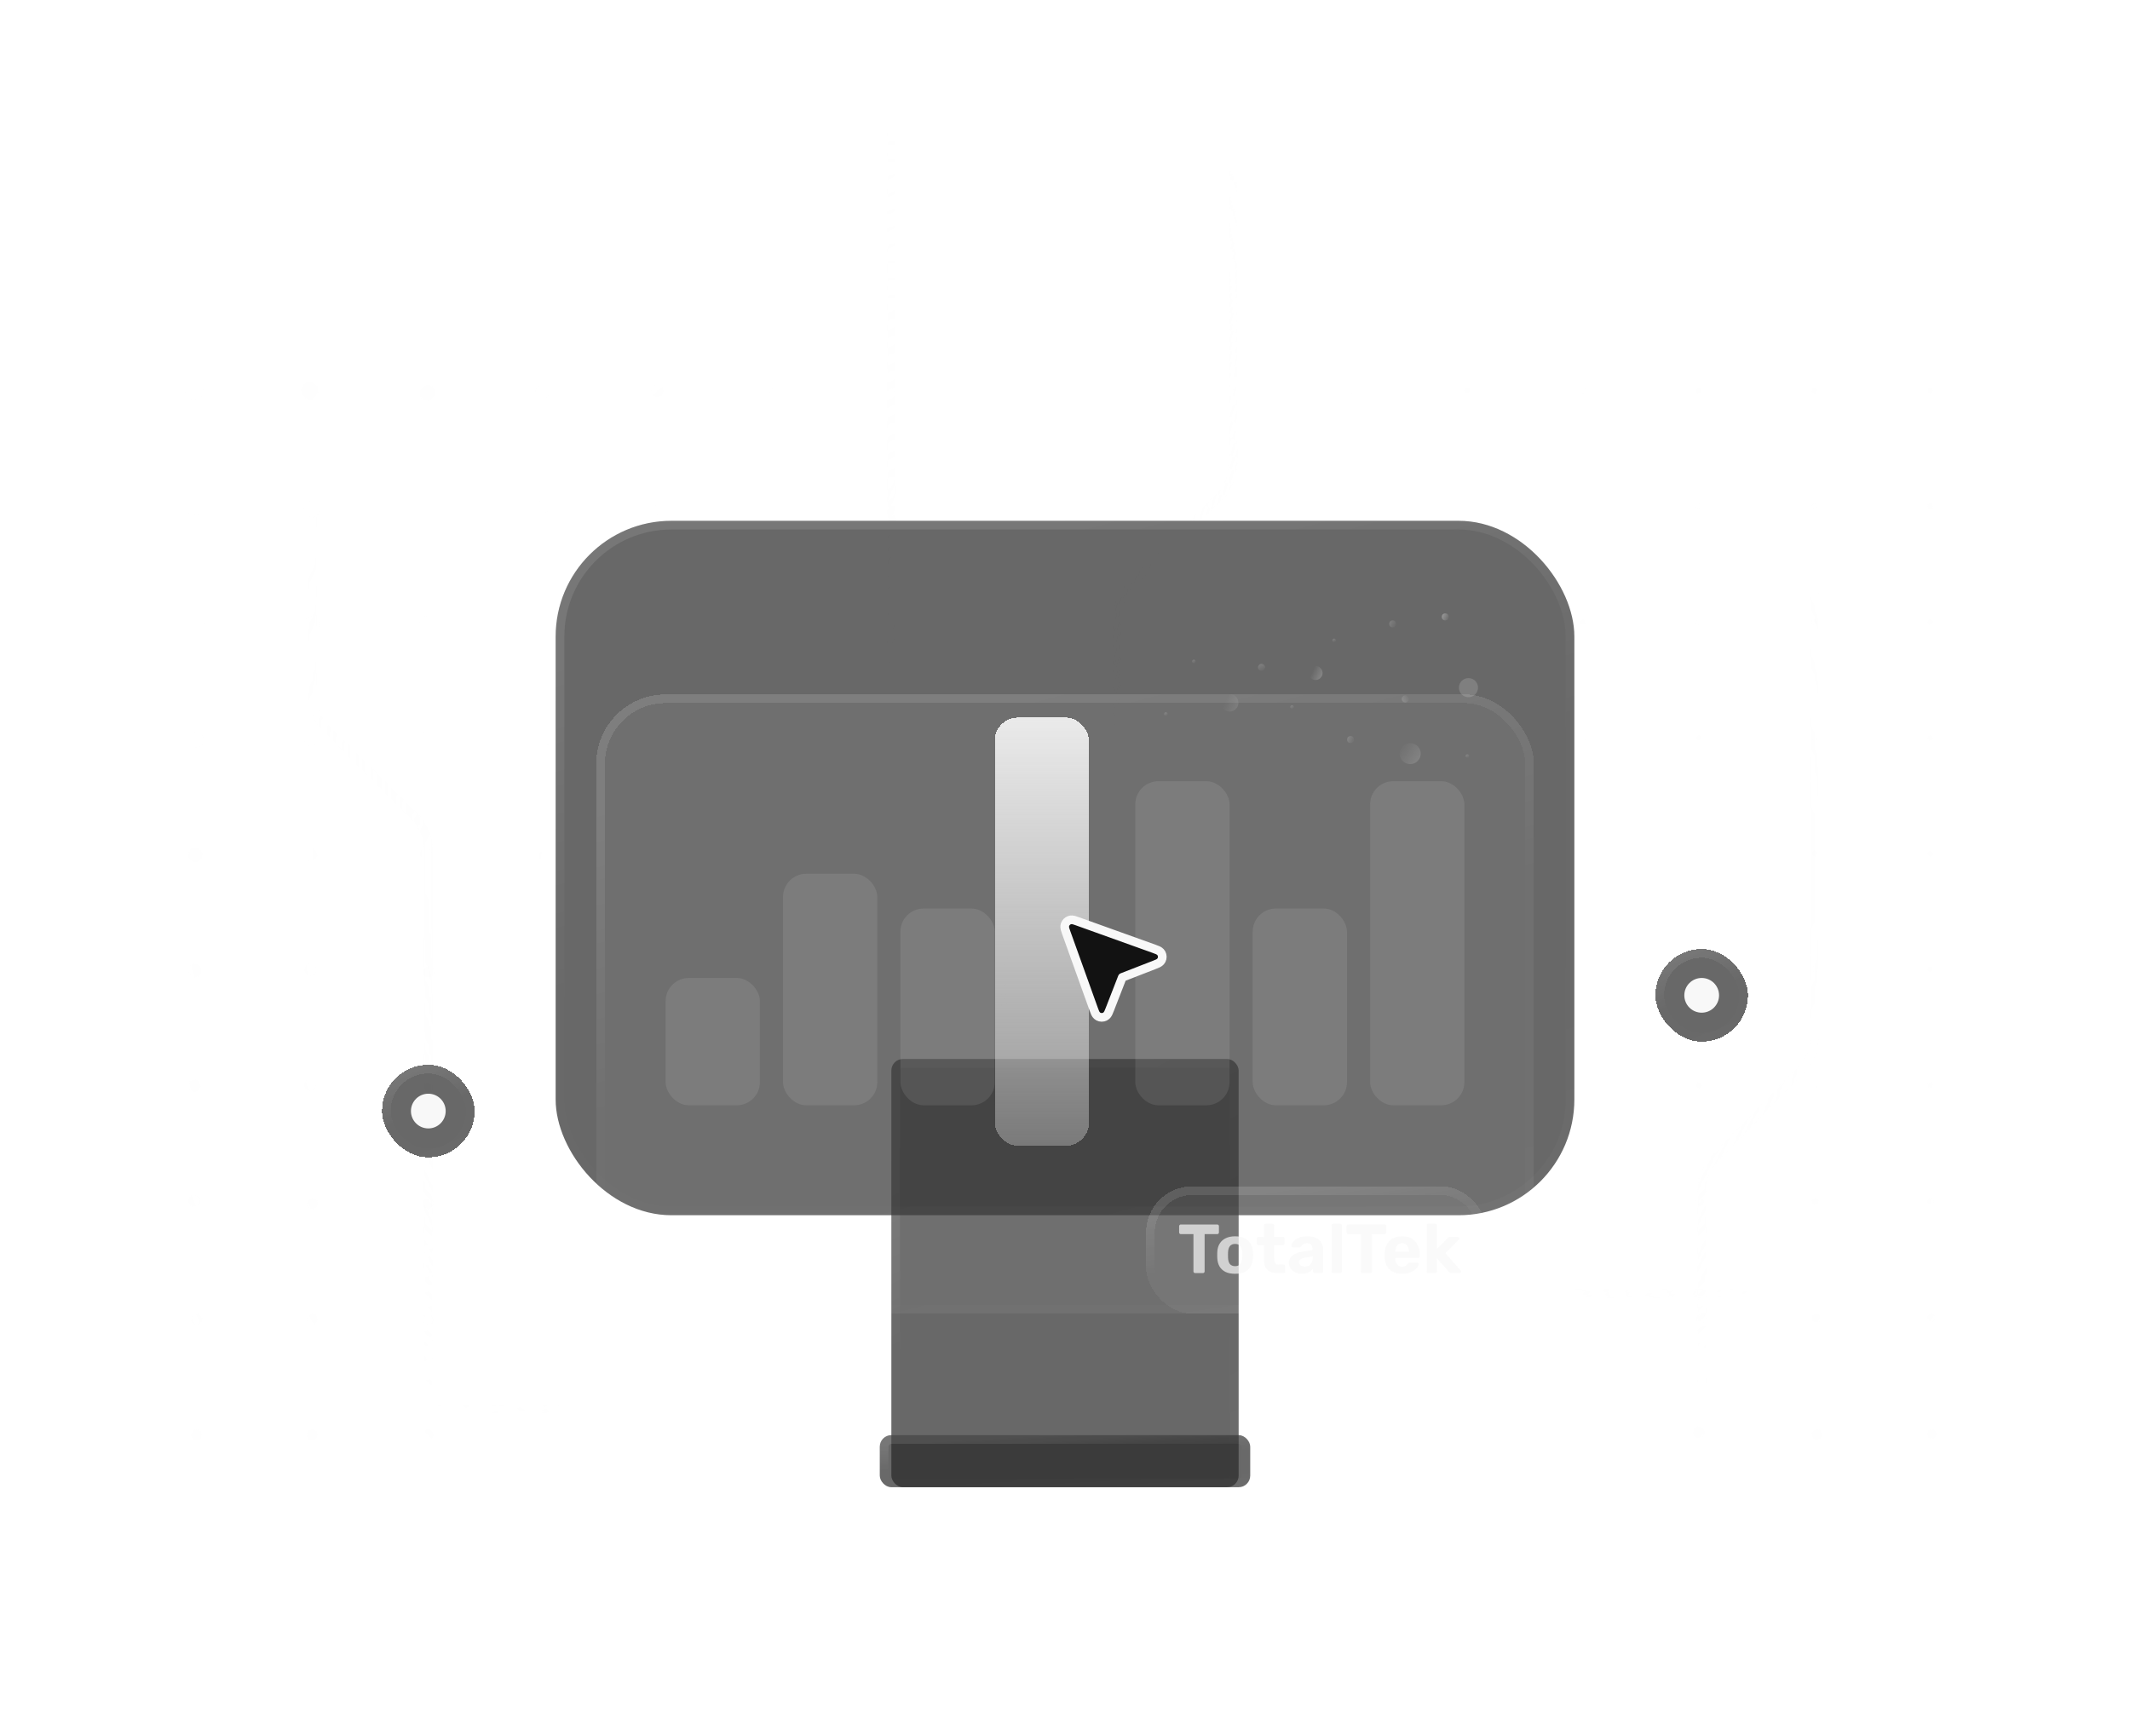 <svg width="368" height="300" viewBox="0 0 368 300" fill="none" xmlns="http://www.w3.org/2000/svg">
<g clip-path="url(#clip0_40002495_30142)">
<mask id="mask0_40002495_30142" style="mask-type:alpha" maskUnits="userSpaceOnUse" x="0" y="-34" width="368" height="368">
<circle cx="184" cy="150" r="184" fill="url(#paint0_radial_40002495_30142)"/>
</mask>
<g mask="url(#mask0_40002495_30142)">
<g opacity="0.1">
<circle opacity="0.3" cx="33.584" cy="67.584" r="1.584" fill="#F8F8F8"/>
<circle cx="53.505" cy="67.505" r="1.505" fill="#F8F8F8"/>
<circle cx="73.886" cy="67.886" r="1.386" fill="#F8F8F8"/>
<circle cx="93.728" cy="67.728" r="1.228" fill="#F8F8F8"/>
<circle cx="113.589" cy="67.589" r="1.089" fill="#F8F8F8"/>
<circle cx="133.911" cy="67.911" r="0.911" fill="#F8F8F8"/>
<circle cx="153.733" cy="67.733" r="0.733" fill="#F8F8F8"/>
<circle cx="173.574" cy="67.574" r="0.574" fill="#F8F8F8"/>
<circle cx="193.5" cy="67.5" r="0.5" fill="#F8F8F8"/>
<circle cx="213.5" cy="67.5" r="0.5" fill="#F8F8F8"/>
<circle cx="233.5" cy="67.5" r="0.5" fill="#F8F8F8"/>
<circle cx="253.5" cy="67.5" r="0.5" fill="#F8F8F8"/>
<circle cx="273.5" cy="67.5" r="0.5" fill="#F8F8F8"/>
<circle cx="293.5" cy="67.5" r="0.5" fill="#F8F8F8"/>
<circle cx="313.5" cy="67.5" r="0.5" fill="#F8F8F8"/>
<circle cx="333.5" cy="67.5" r="0.5" fill="#F8F8F8"/>
<circle opacity="0.3" cx="33.525" cy="87.525" r="1.525" fill="#F8F8F8"/>
<circle opacity="0.4" cx="53.946" cy="87.946" r="1.446" fill="#F8F8F8"/>
<circle opacity="0.4" cx="73.807" cy="87.807" r="1.307" fill="#F8F8F8"/>
<circle opacity="0.4" cx="93.649" cy="87.649" r="1.149" fill="#F8F8F8"/>
<circle cx="113.99" cy="87.99" r="0.99" fill="#F8F8F8"/>
<circle cx="133.812" cy="87.812" r="0.812" fill="#F8F8F8"/>
<circle cx="153.634" cy="87.634" r="0.634" fill="#F8F8F8"/>
<circle cx="173.5" cy="87.5" r="0.5" fill="#F8F8F8"/>
<circle cx="193.5" cy="87.5" r="0.5" fill="#F8F8F8"/>
<circle cx="213.5" cy="87.5" r="0.5" fill="#F8F8F8"/>
<circle cx="233.5" cy="87.5" r="0.5" fill="#F8F8F8"/>
<circle cx="253.5" cy="87.5" r="0.5" fill="#F8F8F8"/>
<circle cx="273.5" cy="87.5" r="0.5" fill="#F8F8F8"/>
<circle cx="293.5" cy="87.5" r="0.5" fill="#F8F8F8"/>
<circle cx="313.5" cy="87.5" r="0.5" fill="#F8F8F8"/>
<circle cx="333.5" cy="87.5" r="0.5" fill="#F8F8F8"/>
<circle opacity="0.3" cx="33.965" cy="107.965" r="1.465" fill="#F8F8F8"/>
<circle opacity="0.4" cx="53.847" cy="107.847" r="1.347" fill="#F8F8F8"/>
<circle opacity="0.4" cx="73.708" cy="107.708" r="1.208" fill="#F8F8F8"/>
<circle opacity="0.4" cx="93.53" cy="107.53" r="1.03" fill="#F8F8F8"/>
<circle cx="113.891" cy="107.891" r="0.891" fill="#F8F8F8"/>
<circle cx="133.733" cy="107.733" r="0.733" fill="#F8F8F8"/>
<circle cx="153.555" cy="107.555" r="0.555" fill="#F8F8F8"/>
<circle cx="173.5" cy="107.5" r="0.5" fill="#F8F8F8"/>
<circle cx="193.5" cy="107.5" r="0.5" fill="#F8F8F8"/>
<circle cx="213.5" cy="107.5" r="0.5" fill="#F8F8F8"/>
<circle cx="233.5" cy="107.5" r="0.5" fill="#F8F8F8"/>
<circle cx="253.5" cy="107.5" r="0.5" fill="#F8F8F8"/>
<circle cx="273.5" cy="107.5" r="0.5" fill="#F8F8F8"/>
<circle cx="293.5" cy="107.5" r="0.5" fill="#F8F8F8"/>
<circle cx="313.5" cy="107.5" r="0.5" fill="#F8F8F8"/>
<circle cx="333.5" cy="107.5" r="0.5" fill="#F8F8F8"/>
<circle opacity="0.3" cx="33.866" cy="127.866" r="1.366" fill="#F8F8F8"/>
<circle opacity="0.4" cx="53.748" cy="127.748" r="1.248" fill="#F8F8F8"/>
<circle opacity="0.4" cx="73.609" cy="127.609" r="1.109" fill="#F8F8F8"/>
<circle opacity="0.4" cx="93.97" cy="127.97" r="0.97" fill="#F8F8F8"/>
<circle cx="113.832" cy="127.832" r="0.832" fill="#F8F8F8"/>
<circle cx="133.673" cy="127.673" r="0.673" fill="#F8F8F8"/>
<circle cx="153.555" cy="127.555" r="0.555" fill="#F8F8F8"/>
<circle cx="173.5" cy="127.5" r="0.5" fill="#F8F8F8"/>
<circle cx="193.5" cy="127.5" r="0.5" fill="#F8F8F8"/>
<circle cx="213.5" cy="127.5" r="0.5" fill="#F8F8F8"/>
<circle cx="233.5" cy="127.5" r="0.5" fill="#F8F8F8"/>
<circle cx="253.5" cy="127.5" r="0.5" fill="#F8F8F8"/>
<circle cx="273.5" cy="127.5" r="0.5" fill="#F8F8F8"/>
<circle cx="293.5" cy="127.5" r="0.5" fill="#F8F8F8"/>
<circle cx="313.5" cy="127.5" r="0.5" fill="#F8F8F8"/>
<circle cx="333.5" cy="127.5" r="0.5" fill="#F8F8F8"/>
<circle cx="33.767" cy="147.767" r="1.267" fill="#F8F8F8"/>
<circle cx="53.668" cy="147.668" r="1.168" fill="#F8F8F8"/>
<circle cx="73.55" cy="147.55" r="1.05" fill="#F8F8F8"/>
<circle cx="93.911" cy="147.911" r="0.911" fill="#F8F8F8"/>
<circle cx="113.812" cy="147.812" r="0.812" fill="#F8F8F8"/>
<circle cx="133.673" cy="147.673" r="0.673" fill="#F8F8F8"/>
<circle cx="153.574" cy="147.574" r="0.574" fill="#F8F8F8"/>
<circle cx="173.515" cy="147.515" r="0.515" fill="#F8F8F8"/>
<circle cx="193.5" cy="147.5" r="0.5" fill="#F8F8F8"/>
<circle cx="213.5" cy="147.5" r="0.5" fill="#F8F8F8"/>
<circle cx="233.5" cy="147.5" r="0.5" fill="#F8F8F8"/>
<circle cx="253.5" cy="147.5" r="0.5" fill="#F8F8F8"/>
<circle cx="273.5" cy="147.5" r="0.5" fill="#F8F8F8"/>
<circle cx="293.5" cy="147.5" r="0.5" fill="#F8F8F8"/>
<circle cx="313.5" cy="147.5" r="0.5" fill="#F8F8F8"/>
<circle cx="333.5" cy="147.5" r="0.5" fill="#F8F8F8"/>
<circle cx="33.688" cy="167.688" r="1.188" fill="#F8F8F8"/>
<circle cx="53.589" cy="167.589" r="1.089" fill="#F8F8F8"/>
<circle cx="73.99" cy="167.99" r="0.99" fill="#F8F8F8"/>
<circle cx="293.5" cy="167.5" r="0.5" fill="#F8F8F8"/>
<circle cx="313.5" cy="167.5" r="0.5" fill="#F8F8F8"/>
<circle cx="333.5" cy="167.5" r="0.5" fill="#F8F8F8"/>
<circle cx="33.589" cy="187.589" r="1.089" fill="#F8F8F8"/>
<circle cx="53.53" cy="187.53" r="1.03" fill="#F8F8F8"/>
<circle cx="73.951" cy="187.951" r="0.951" fill="#F8F8F8"/>
<circle cx="293.555" cy="187.555" r="0.555" fill="#F8F8F8"/>
<circle cx="313.5" cy="187.5" r="0.5" fill="#F8F8F8"/>
<circle cx="333.5" cy="187.5" r="0.5" fill="#F8F8F8"/>
<circle cx="33.53" cy="207.53" r="1.03" fill="#F8F8F8"/>
<circle cx="53.99" cy="207.99" r="0.99" fill="#F8F8F8"/>
<circle cx="73.951" cy="207.951" r="0.951" fill="#F8F8F8"/>
<circle cx="293.713" cy="207.713" r="0.713" fill="#F8F8F8"/>
<circle cx="313.634" cy="207.634" r="0.634" fill="#F8F8F8"/>
<circle cx="333.574" cy="207.574" r="0.574" fill="#F8F8F8"/>
<circle cx="33.97" cy="227.97" r="0.97" fill="#F8F8F8"/>
<circle cx="53.951" cy="227.951" r="0.951" fill="#F8F8F8"/>
<circle cx="73.951" cy="227.951" r="0.951" fill="#F8F8F8"/>
<circle cx="293.871" cy="227.871" r="0.871" fill="#F8F8F8"/>
<circle cx="313.792" cy="227.792" r="0.792" fill="#F8F8F8"/>
<circle cx="333.693" cy="227.693" r="0.693" fill="#F8F8F8"/>
<circle cx="33.951" cy="247.951" r="0.951" fill="#F8F8F8"/>
<circle cx="53.951" cy="247.951" r="0.951" fill="#F8F8F8"/>
<circle cx="73.97" cy="247.97" r="0.97" fill="#F8F8F8"/>
<circle cx="293.51" cy="247.51" r="1.01" fill="#F8F8F8"/>
<circle cx="313.911" cy="247.911" r="0.911" fill="#F8F8F8"/>
<circle cx="333.812" cy="247.812" r="0.812" fill="#F8F8F8"/>
</g>
</g>
</g>
<mask id="mask1_40002495_30142" style="mask-type:alpha" maskUnits="userSpaceOnUse" x="39" y="5" width="290" height="290">
<circle cx="184" cy="150" r="145" fill="url(#paint1_radial_40002495_30142)"/>
</mask>
<g mask="url(#mask1_40002495_30142)">
<path opacity="0.25" d="M96.5 243.5H55.934C53.742 243.5 51.645 242.6 50.135 241.01L35.7 225.816C34.288 224.329 33.5 222.357 33.5 220.306V192C33.5 187.582 29.918 184 25.5 184H0.5" stroke="url(#paint2_linear_40002495_30142)" stroke-width="1.5"/>
<path opacity="0.5" d="M54 42.5V120.186C54 122.308 54.843 124.343 56.343 125.843L71.657 141.157C73.157 142.657 74 144.692 74 146.814V245V300.244C74 302.332 73.184 304.336 71.726 305.831L56.274 321.669C54.816 323.164 54 325.168 54 327.256V432" stroke="url(#paint3_linear_40002495_30142)" stroke-width="1.5"/>
<path opacity="0.25" d="M272 223.5H311.566C313.758 223.5 315.855 222.6 317.366 221.01L331.634 205.99C333.145 204.4 335.242 203.5 337.434 203.5H377.5" stroke="url(#paint4_linear_40002495_30142)" stroke-width="1.5"/>
<path opacity="0.5" d="M313.5 102.5V179.245C313.5 181.332 312.685 183.336 311.228 184.83L296.272 200.17C294.815 201.664 294 203.668 294 205.755L294 224V260.686C294 262.808 294.843 264.843 296.343 266.343L331.657 301.657C333.157 303.157 334 305.192 334 307.314V415" stroke="url(#paint5_linear_40002495_30142)" stroke-width="1.5"/>
<path opacity="0.25" d="M154 17.5V120.686C154 122.808 154.843 124.843 156.343 126.343L171.157 141.157C172.657 142.657 173.5 144.692 173.5 146.814V174.5" stroke="url(#paint6_linear_40002495_30142)" stroke-width="1.5"/>
<path opacity="0.5" d="M193 174.5V106.814C193 104.692 193.843 102.657 195.343 101.157L210.657 85.843C212.157 84.343 213 82.308 213 80.186V29.5" stroke="url(#paint7_linear_40002495_30142)" stroke-width="1.5"/>
</g>
<g filter="url(#filter0_bi_40002495_30142)">
<rect x="154" y="183" width="60" height="74" rx="2" fill="#282828" fill-opacity="0.7" style="mix-blend-mode:luminosity"/>
<rect x="154.75" y="183.75" width="58.5" height="72.5" rx="1.25" stroke="url(#paint8_linear_40002495_30142)" stroke-opacity="0.25" stroke-width="1.5"/>
</g>
<g filter="url(#filter1_bi_40002495_30142)">
<rect x="152" y="248" width="64" height="9" rx="2" fill="#282828" fill-opacity="0.7" style="mix-blend-mode:luminosity"/>
<rect x="152.75" y="248.75" width="62.5" height="7.5" rx="1.25" stroke="url(#paint9_linear_40002495_30142)" stroke-opacity="0.25" stroke-width="1.5"/>
</g>
<g filter="url(#filter2_bi_40002495_30142)">
<rect x="96" y="90" width="176" height="120" rx="20" fill="#282828" fill-opacity="0.7" style="mix-blend-mode:luminosity"/>
<rect x="96.75" y="90.75" width="174.5" height="118.5" rx="19.25" stroke="url(#paint10_linear_40002495_30142)" stroke-opacity="0.25" stroke-width="1.5"/>
</g>
<g filter="url(#filter3_bd_40002495_30142)">
<rect x="103" y="96" width="162" height="107" rx="12" fill="#F8F8F8" fill-opacity="0.05" style="mix-blend-mode:luminosity" shape-rendering="crispEdges"/>
<rect x="103.75" y="96.75" width="160.5" height="105.5" rx="11.25" stroke="url(#paint11_linear_40002495_30142)" stroke-opacity="0.25" stroke-width="1.5" shape-rendering="crispEdges"/>
</g>
<g filter="url(#filter4_b_40002495_30142)">
<rect x="115" y="169" width="16.286" height="22" rx="4" fill="#F8F8F8" fill-opacity="0.1"/>
</g>
<g filter="url(#filter5_b_40002495_30142)">
<rect x="135.286" y="151" width="16.286" height="40" rx="4" fill="#F8F8F8" fill-opacity="0.1"/>
</g>
<g filter="url(#filter6_b_40002495_30142)">
<rect x="155.571" y="157" width="16.286" height="34" rx="4" fill="#F8F8F8" fill-opacity="0.1"/>
</g>
<g filter="url(#filter7_dd_40002495_30142)">
<rect x="175.857" y="117" width="16.286" height="74" rx="4" fill="url(#paint12_linear_40002495_30142)" shape-rendering="crispEdges"/>
</g>
<g filter="url(#filter8_b_40002495_30142)">
<rect x="196.143" y="135" width="16.286" height="56" rx="4" fill="#F8F8F8" fill-opacity="0.1"/>
</g>
<g filter="url(#filter9_b_40002495_30142)">
<rect x="216.429" y="157" width="16.286" height="34" rx="4" fill="#F8F8F8" fill-opacity="0.1"/>
</g>
<g filter="url(#filter10_b_40002495_30142)">
<rect x="236.714" y="135" width="16.286" height="56" rx="4" fill="#F8F8F8" fill-opacity="0.1"/>
</g>
<circle opacity="0.5" cx="223.228" cy="122.172" r="0.303" transform="rotate(126.513 223.228 122.172)" fill="url(#paint13_linear_40002495_30142)"/>
<circle opacity="0.5" cx="206.269" cy="114.298" r="0.303" transform="rotate(126.513 206.269 114.298)" fill="url(#paint14_linear_40002495_30142)"/>
<circle opacity="0.5" cx="253.513" cy="130.651" r="0.303" transform="rotate(126.513 253.513 130.651)" fill="url(#paint15_linear_40002495_30142)"/>
<circle opacity="0.5" cx="230.497" cy="110.664" r="0.303" transform="rotate(126.513 230.497 110.664)" fill="url(#paint16_linear_40002495_30142)"/>
<circle opacity="0.5" cx="201.424" cy="123.384" r="0.303" transform="rotate(126.513 201.424 123.384)" fill="url(#paint17_linear_40002495_30142)"/>
<circle opacity="0.5" cx="243.639" cy="130.227" r="1.817" transform="rotate(90 243.639 130.227)" fill="url(#paint18_linear_40002495_30142)"/>
<circle opacity="0.5" cx="212.447" cy="121.445" r="1.514" transform="rotate(90 212.447 121.445)" fill="url(#paint19_linear_40002495_30142)"/>
<circle cx="249.697" cy="106.606" r="0.606" transform="rotate(90 249.697 106.606)" fill="url(#paint20_linear_40002495_30142)"/>
<circle opacity="0.5" cx="242.785" cy="120.785" r="0.606" transform="rotate(40.534 242.785 120.785)" fill="url(#paint21_linear_40002495_30142)"/>
<circle opacity="0.5" cx="217.959" cy="115.327" r="0.606" transform="rotate(126.513 217.959 115.327)" fill="url(#paint22_linear_40002495_30142)"/>
<circle opacity="0.5" cx="240.611" cy="107.817" r="0.606" transform="rotate(90 240.611 107.817)" fill="url(#paint23_linear_40002495_30142)"/>
<circle opacity="0.5" cx="233.343" cy="127.805" r="0.606" transform="rotate(90 233.343 127.805)" fill="url(#paint24_linear_40002495_30142)"/>
<circle cx="253.706" cy="118.831" r="1.653" transform="rotate(145.989 253.706 118.831)" fill="white" fill-opacity="0.15"/>
<circle cx="227.286" cy="116.296" r="1.211" transform="rotate(90 227.286 116.296)" fill="url(#paint25_linear_40002495_30142)"/>
<path d="M186.084 159.183C185.896 159.116 185.705 159.047 185.545 159.005C185.392 158.966 185.097 158.9 184.781 159.009C184.419 159.135 184.135 159.419 184.009 159.781C183.9 160.097 183.966 160.392 184.005 160.545C184.047 160.705 184.116 160.896 184.183 161.084L188.957 174.383C189.041 174.617 189.121 174.841 189.201 175.013C189.268 175.159 189.42 175.478 189.751 175.658C190.114 175.855 190.55 175.861 190.917 175.673C191.253 175.502 191.414 175.187 191.485 175.043C191.569 174.873 191.655 174.651 191.745 174.42L193.894 168.894L199.42 166.745C199.651 166.655 199.873 166.569 200.043 166.485C200.187 166.414 200.502 166.253 200.673 165.917C200.861 165.55 200.855 165.114 200.658 164.751C200.478 164.42 200.159 164.268 200.013 164.201C199.841 164.121 199.617 164.041 199.383 163.957L186.084 159.183Z" fill="#121212" stroke="#F8F8F8" stroke-width="1.5" stroke-linecap="round" stroke-linejoin="round"/>
<g filter="url(#filter11_bdi_40002495_30142)">
<rect x="198" y="173" width="59" height="22" rx="8" fill="#F8F8F8" fill-opacity="0.05" style="mix-blend-mode:luminosity" shape-rendering="crispEdges"/>
<rect x="198.75" y="173.75" width="57.5" height="20.5" rx="7.25" stroke="url(#paint26_linear_40002495_30142)" stroke-opacity="0.25" stroke-width="1.5" shape-rendering="crispEdges"/>
<path d="M206.491 188C206.403 188 206.331 187.972 206.275 187.916C206.219 187.86 206.191 187.788 206.191 187.7V181.268H204.007C203.927 181.268 203.859 181.24 203.803 181.184C203.747 181.128 203.719 181.06 203.719 180.98V179.9C203.719 179.812 203.747 179.74 203.803 179.684C203.859 179.628 203.927 179.6 204.007 179.6H210.295C210.383 179.6 210.455 179.628 210.511 179.684C210.567 179.74 210.595 179.812 210.595 179.9V180.98C210.595 181.06 210.567 181.128 210.511 181.184C210.455 181.24 210.383 181.268 210.295 181.268H208.123V187.7C208.123 187.788 208.095 187.86 208.039 187.916C207.983 187.972 207.911 188 207.823 188H206.491ZM213.395 188.12C212.731 188.12 212.175 188.012 211.727 187.796C211.279 187.572 210.935 187.256 210.695 186.848C210.463 186.44 210.335 185.964 210.311 185.42C210.303 185.26 210.299 185.08 210.299 184.88C210.299 184.672 210.303 184.492 210.311 184.34C210.335 183.788 210.471 183.312 210.719 182.912C210.967 182.504 211.315 182.192 211.763 181.976C212.211 181.752 212.755 181.64 213.395 181.64C214.027 181.64 214.567 181.752 215.015 181.976C215.463 182.192 215.811 182.504 216.059 182.912C216.307 183.312 216.443 183.788 216.467 184.34C216.483 184.492 216.491 184.672 216.491 184.88C216.491 185.08 216.483 185.26 216.467 185.42C216.443 185.964 216.311 186.44 216.071 186.848C215.839 187.256 215.499 187.572 215.051 187.796C214.603 188.012 214.051 188.12 213.395 188.12ZM213.395 186.8C213.787 186.8 214.083 186.68 214.283 186.44C214.483 186.192 214.591 185.832 214.607 185.36C214.615 185.24 214.619 185.08 214.619 184.88C214.619 184.68 214.615 184.52 214.607 184.4C214.591 183.936 214.483 183.58 214.283 183.332C214.083 183.084 213.787 182.96 213.395 182.96C213.003 182.96 212.703 183.084 212.495 183.332C212.295 183.58 212.187 183.936 212.171 184.4C212.163 184.52 212.159 184.68 212.159 184.88C212.159 185.08 212.163 185.24 212.171 185.36C212.187 185.832 212.295 186.192 212.495 186.44C212.703 186.68 213.003 186.8 213.395 186.8ZM220.711 188C220.215 188 219.791 187.92 219.439 187.76C219.087 187.592 218.819 187.336 218.635 186.992C218.459 186.648 218.371 186.216 218.371 185.696V183.176H217.435C217.347 183.176 217.275 183.148 217.219 183.092C217.163 183.036 217.135 182.964 217.135 182.876V182.06C217.135 181.972 217.163 181.9 217.219 181.844C217.275 181.788 217.347 181.76 217.435 181.76H218.371V179.78C218.371 179.692 218.399 179.62 218.455 179.564C218.519 179.508 218.591 179.48 218.671 179.48H219.847C219.935 179.48 220.007 179.508 220.063 179.564C220.119 179.62 220.147 179.692 220.147 179.78V181.76H221.647C221.727 181.76 221.795 181.788 221.851 181.844C221.907 181.9 221.935 181.972 221.935 182.06V182.876C221.935 182.964 221.907 183.036 221.851 183.092C221.795 183.148 221.727 183.176 221.647 183.176H220.147V185.552C220.147 185.856 220.199 186.096 220.303 186.272C220.415 186.44 220.607 186.524 220.879 186.524H221.755C221.835 186.524 221.903 186.552 221.959 186.608C222.015 186.664 222.043 186.732 222.043 186.812V187.7C222.043 187.788 222.015 187.86 221.959 187.916C221.903 187.972 221.835 188 221.755 188H220.711ZM224.926 188.12C224.502 188.12 224.122 188.04 223.786 187.88C223.45 187.712 223.182 187.488 222.982 187.208C222.782 186.928 222.682 186.616 222.682 186.272C222.682 185.704 222.91 185.256 223.366 184.928C223.83 184.6 224.438 184.376 225.19 184.256L226.762 184.028V183.812C226.762 183.5 226.69 183.26 226.546 183.092C226.402 182.924 226.15 182.84 225.79 182.84C225.526 182.84 225.314 182.892 225.154 182.996C224.994 183.1 224.87 183.236 224.782 183.404C224.718 183.508 224.626 183.56 224.506 183.56H223.366C223.278 183.56 223.21 183.536 223.162 183.488C223.114 183.432 223.094 183.368 223.102 183.296C223.102 183.16 223.154 183 223.258 182.816C223.362 182.632 223.522 182.452 223.738 182.276C223.954 182.092 224.23 181.94 224.566 181.82C224.902 181.7 225.314 181.64 225.802 181.64C226.306 181.64 226.738 181.7 227.098 181.82C227.458 181.94 227.746 182.108 227.962 182.324C228.178 182.54 228.338 182.792 228.442 183.08C228.546 183.36 228.598 183.664 228.598 183.992V187.7C228.598 187.788 228.57 187.86 228.514 187.916C228.458 187.972 228.386 188 228.298 188H227.122C227.042 188 226.974 187.972 226.918 187.916C226.862 187.86 226.834 187.788 226.834 187.7V187.256C226.73 187.408 226.59 187.552 226.414 187.688C226.238 187.816 226.026 187.92 225.778 188C225.538 188.08 225.254 188.12 224.926 188.12ZM225.406 186.872C225.67 186.872 225.906 186.816 226.114 186.704C226.322 186.592 226.486 186.42 226.606 186.188C226.726 185.956 226.786 185.664 226.786 185.312V185.108L225.67 185.288C225.238 185.36 224.922 185.468 224.722 185.612C224.522 185.756 224.422 185.932 224.422 186.14C224.422 186.292 224.466 186.424 224.554 186.536C224.65 186.648 224.774 186.732 224.926 186.788C225.078 186.844 225.238 186.872 225.406 186.872ZM230.351 188C230.263 188 230.191 187.972 230.135 187.916C230.079 187.86 230.051 187.788 230.051 187.7V179.78C230.051 179.692 230.079 179.62 230.135 179.564C230.191 179.508 230.263 179.48 230.351 179.48H231.551C231.631 179.48 231.699 179.508 231.755 179.564C231.811 179.62 231.839 179.692 231.839 179.78V187.7C231.839 187.788 231.811 187.86 231.755 187.916C231.699 187.972 231.631 188 231.551 188H230.351ZM235.425 188C235.337 188 235.265 187.972 235.209 187.916C235.153 187.86 235.125 187.788 235.125 187.7V181.268H232.941C232.861 181.268 232.793 181.24 232.737 181.184C232.681 181.128 232.653 181.06 232.653 180.98V179.9C232.653 179.812 232.681 179.74 232.737 179.684C232.793 179.628 232.861 179.6 232.941 179.6H239.229C239.317 179.6 239.389 179.628 239.445 179.684C239.501 179.74 239.529 179.812 239.529 179.9V180.98C239.529 181.06 239.501 181.128 239.445 181.184C239.389 181.24 239.317 181.268 239.229 181.268H237.057V187.7C237.057 187.788 237.029 187.86 236.973 187.916C236.917 187.972 236.845 188 236.757 188H235.425ZM242.257 188.12C241.337 188.12 240.605 187.864 240.061 187.352C239.525 186.84 239.241 186.096 239.209 185.12C239.209 185.056 239.209 184.972 239.209 184.868C239.209 184.756 239.209 184.668 239.209 184.604C239.241 183.988 239.381 183.46 239.629 183.02C239.877 182.572 240.225 182.232 240.673 182C241.121 181.76 241.645 181.64 242.245 181.64C242.917 181.64 243.477 181.78 243.925 182.06C244.381 182.332 244.721 182.708 244.945 183.188C245.177 183.66 245.293 184.204 245.293 184.82V185.096C245.293 185.176 245.261 185.244 245.197 185.3C245.141 185.356 245.073 185.384 244.993 185.384H241.069C241.069 185.392 241.069 185.408 241.069 185.432C241.069 185.448 241.069 185.464 241.069 185.48C241.077 185.736 241.125 185.972 241.213 186.188C241.309 186.396 241.441 186.564 241.609 186.692C241.785 186.82 241.993 186.884 242.233 186.884C242.433 186.884 242.597 186.856 242.725 186.8C242.853 186.744 242.957 186.676 243.037 186.596C243.125 186.516 243.189 186.448 243.229 186.392C243.301 186.312 243.357 186.264 243.397 186.248C243.445 186.224 243.517 186.212 243.613 186.212H244.861C244.941 186.212 245.005 186.236 245.053 186.284C245.109 186.324 245.133 186.384 245.125 186.464C245.117 186.592 245.049 186.752 244.921 186.944C244.801 187.128 244.621 187.312 244.381 187.496C244.141 187.672 243.841 187.82 243.481 187.94C243.129 188.06 242.721 188.12 242.257 188.12ZM241.069 184.292H243.421V184.268C243.421 183.98 243.373 183.732 243.277 183.524C243.189 183.308 243.057 183.14 242.881 183.02C242.705 182.9 242.493 182.84 242.245 182.84C241.997 182.84 241.785 182.9 241.609 183.02C241.433 183.14 241.297 183.308 241.201 183.524C241.113 183.732 241.069 183.98 241.069 184.268V184.292ZM246.792 188C246.704 188 246.632 187.972 246.576 187.916C246.52 187.86 246.492 187.788 246.492 187.7V179.78C246.492 179.692 246.52 179.62 246.576 179.564C246.632 179.508 246.704 179.48 246.792 179.48H247.968C248.048 179.48 248.116 179.508 248.172 179.564C248.228 179.62 248.256 179.692 248.256 179.78V183.836L250.104 181.964C250.168 181.908 250.224 181.86 250.272 181.82C250.328 181.78 250.412 181.76 250.524 181.76H251.88C251.96 181.76 252.024 181.788 252.072 181.844C252.12 181.892 252.144 181.952 252.144 182.024C252.144 182.056 252.136 182.092 252.12 182.132C252.104 182.172 252.076 182.204 252.036 182.228L249.72 184.556L252.336 187.544C252.408 187.608 252.444 187.672 252.444 187.736C252.444 187.808 252.416 187.872 252.36 187.928C252.312 187.976 252.252 188 252.18 188H250.788C250.668 188 250.58 187.98 250.524 187.94C250.476 187.9 250.42 187.852 250.356 187.796L248.256 185.444V187.7C248.256 187.788 248.228 187.86 248.172 187.916C248.116 187.972 248.048 188 247.968 188H246.792Z" fill="#F8F8F8" fill-opacity="0.7"/>
</g>
<g filter="url(#filter12_bdi_40002495_30142)">
<rect x="66" y="152" width="16" height="16" rx="8" fill="#282828" fill-opacity="0.7" style="mix-blend-mode:luminosity" shape-rendering="crispEdges"/>
<rect x="66.75" y="152.75" width="14.5" height="14.5" rx="7.25" stroke="url(#paint27_linear_40002495_30142)" stroke-opacity="0.25" stroke-width="1.5" shape-rendering="crispEdges"/>
<circle cx="74" cy="160" r="3" transform="rotate(180 74 160)" fill="#F8F8F8"/>
</g>
<g filter="url(#filter13_bdi_40002495_30142)">
<rect x="286" y="132" width="16" height="16" rx="8" fill="#282828" fill-opacity="0.7" style="mix-blend-mode:luminosity" shape-rendering="crispEdges"/>
<rect x="286.75" y="132.75" width="14.5" height="14.5" rx="7.25" stroke="url(#paint28_linear_40002495_30142)" stroke-opacity="0.25" stroke-width="1.5" shape-rendering="crispEdges"/>
<circle cx="294" cy="140" r="3" transform="rotate(180 294 140)" fill="#F8F8F8"/>
</g>
<defs>
<filter id="filter0_bi_40002495_30142" x="54" y="83" width="260" height="274" filterUnits="userSpaceOnUse" color-interpolation-filters="sRGB">
<feFlood flood-opacity="0" result="BackgroundImageFix"/>
<feGaussianBlur in="BackgroundImageFix" stdDeviation="50"/>
<feComposite in2="SourceAlpha" operator="in" result="effect1_backgroundBlur_40002495_30142"/>
<feBlend mode="normal" in="SourceGraphic" in2="effect1_backgroundBlur_40002495_30142" result="shape"/>
<feColorMatrix in="SourceAlpha" type="matrix" values="0 0 0 0 0 0 0 0 0 0 0 0 0 0 0 0 0 0 127 0" result="hardAlpha"/>
<feOffset/>
<feGaussianBlur stdDeviation="4"/>
<feComposite in2="hardAlpha" operator="arithmetic" k2="-1" k3="1"/>
<feColorMatrix type="matrix" values="0 0 0 0 0.973 0 0 0 0 0.973 0 0 0 0 0.973 0 0 0 0.25 0"/>
<feBlend mode="normal" in2="shape" result="effect2_innerShadow_40002495_30142"/>
</filter>
<filter id="filter1_bi_40002495_30142" x="52" y="148" width="264" height="209" filterUnits="userSpaceOnUse" color-interpolation-filters="sRGB">
<feFlood flood-opacity="0" result="BackgroundImageFix"/>
<feGaussianBlur in="BackgroundImageFix" stdDeviation="50"/>
<feComposite in2="SourceAlpha" operator="in" result="effect1_backgroundBlur_40002495_30142"/>
<feBlend mode="normal" in="SourceGraphic" in2="effect1_backgroundBlur_40002495_30142" result="shape"/>
<feColorMatrix in="SourceAlpha" type="matrix" values="0 0 0 0 0 0 0 0 0 0 0 0 0 0 0 0 0 0 127 0" result="hardAlpha"/>
<feOffset/>
<feGaussianBlur stdDeviation="4"/>
<feComposite in2="hardAlpha" operator="arithmetic" k2="-1" k3="1"/>
<feColorMatrix type="matrix" values="0 0 0 0 0.973 0 0 0 0 0.973 0 0 0 0 0.973 0 0 0 0.25 0"/>
<feBlend mode="normal" in2="shape" result="effect2_innerShadow_40002495_30142"/>
</filter>
<filter id="filter2_bi_40002495_30142" x="-4" y="-10" width="376" height="320" filterUnits="userSpaceOnUse" color-interpolation-filters="sRGB">
<feFlood flood-opacity="0" result="BackgroundImageFix"/>
<feGaussianBlur in="BackgroundImageFix" stdDeviation="50"/>
<feComposite in2="SourceAlpha" operator="in" result="effect1_backgroundBlur_40002495_30142"/>
<feBlend mode="normal" in="SourceGraphic" in2="effect1_backgroundBlur_40002495_30142" result="shape"/>
<feColorMatrix in="SourceAlpha" type="matrix" values="0 0 0 0 0 0 0 0 0 0 0 0 0 0 0 0 0 0 127 0" result="hardAlpha"/>
<feOffset/>
<feGaussianBlur stdDeviation="4"/>
<feComposite in2="hardAlpha" operator="arithmetic" k2="-1" k3="1"/>
<feColorMatrix type="matrix" values="0 0 0 0 0.973 0 0 0 0 0.973 0 0 0 0 0.973 0 0 0 0.25 0"/>
<feBlend mode="normal" in2="shape" result="effect2_innerShadow_40002495_30142"/>
</filter>
<filter id="filter3_bd_40002495_30142" x="71" y="64" width="226" height="187" filterUnits="userSpaceOnUse" color-interpolation-filters="sRGB">
<feFlood flood-opacity="0" result="BackgroundImageFix"/>
<feGaussianBlur in="BackgroundImageFix" stdDeviation="16"/>
<feComposite in2="SourceAlpha" operator="in" result="effect1_backgroundBlur_40002495_30142"/>
<feColorMatrix in="SourceAlpha" type="matrix" values="0 0 0 0 0 0 0 0 0 0 0 0 0 0 0 0 0 0 127 0" result="hardAlpha"/>
<feOffset dy="24"/>
<feGaussianBlur stdDeviation="12"/>
<feComposite in2="hardAlpha" operator="out"/>
<feColorMatrix type="matrix" values="0 0 0 0 0 0 0 0 0 0 0 0 0 0 0 0 0 0 0.3 0"/>
<feBlend mode="multiply" in2="effect1_backgroundBlur_40002495_30142" result="effect2_dropShadow_40002495_30142"/>
<feBlend mode="normal" in="SourceGraphic" in2="effect2_dropShadow_40002495_30142" result="shape"/>
</filter>
<filter id="filter4_b_40002495_30142" x="15" y="69" width="216.286" height="222" filterUnits="userSpaceOnUse" color-interpolation-filters="sRGB">
<feFlood flood-opacity="0" result="BackgroundImageFix"/>
<feGaussianBlur in="BackgroundImageFix" stdDeviation="50"/>
<feComposite in2="SourceAlpha" operator="in" result="effect1_backgroundBlur_40002495_30142"/>
<feBlend mode="normal" in="SourceGraphic" in2="effect1_backgroundBlur_40002495_30142" result="shape"/>
</filter>
<filter id="filter5_b_40002495_30142" x="35.286" y="51" width="216.286" height="240" filterUnits="userSpaceOnUse" color-interpolation-filters="sRGB">
<feFlood flood-opacity="0" result="BackgroundImageFix"/>
<feGaussianBlur in="BackgroundImageFix" stdDeviation="50"/>
<feComposite in2="SourceAlpha" operator="in" result="effect1_backgroundBlur_40002495_30142"/>
<feBlend mode="normal" in="SourceGraphic" in2="effect1_backgroundBlur_40002495_30142" result="shape"/>
</filter>
<filter id="filter6_b_40002495_30142" x="55.571" y="57" width="216.286" height="234" filterUnits="userSpaceOnUse" color-interpolation-filters="sRGB">
<feFlood flood-opacity="0" result="BackgroundImageFix"/>
<feGaussianBlur in="BackgroundImageFix" stdDeviation="50"/>
<feComposite in2="SourceAlpha" operator="in" result="effect1_backgroundBlur_40002495_30142"/>
<feBlend mode="normal" in="SourceGraphic" in2="effect1_backgroundBlur_40002495_30142" result="shape"/>
</filter>
<filter id="filter7_dd_40002495_30142" x="166.857" y="116" width="28.286" height="86" filterUnits="userSpaceOnUse" color-interpolation-filters="sRGB">
<feFlood flood-opacity="0" result="BackgroundImageFix"/>
<feColorMatrix in="SourceAlpha" type="matrix" values="0 0 0 0 0 0 0 0 0 0 0 0 0 0 0 0 0 0 127 0" result="hardAlpha"/>
<feOffset dx="-3" dy="5"/>
<feGaussianBlur stdDeviation="3"/>
<feColorMatrix type="matrix" values="0 0 0 0 0 0 0 0 0 0 0 0 0 0 0 0 0 0 0.2 0"/>
<feBlend mode="normal" in2="BackgroundImageFix" result="effect1_dropShadow_40002495_30142"/>
<feColorMatrix in="SourceAlpha" type="matrix" values="0 0 0 0 0 0 0 0 0 0 0 0 0 0 0 0 0 0 127 0" result="hardAlpha"/>
<feOffset dx="-1" dy="2"/>
<feGaussianBlur stdDeviation="1.5"/>
<feComposite in2="hardAlpha" operator="out"/>
<feColorMatrix type="matrix" values="0 0 0 0 0 0 0 0 0 0 0 0 0 0 0 0 0 0 0.1 0"/>
<feBlend mode="normal" in2="effect1_dropShadow_40002495_30142" result="effect2_dropShadow_40002495_30142"/>
<feBlend mode="normal" in="SourceGraphic" in2="effect2_dropShadow_40002495_30142" result="shape"/>
</filter>
<filter id="filter8_b_40002495_30142" x="96.143" y="35" width="216.286" height="256" filterUnits="userSpaceOnUse" color-interpolation-filters="sRGB">
<feFlood flood-opacity="0" result="BackgroundImageFix"/>
<feGaussianBlur in="BackgroundImageFix" stdDeviation="50"/>
<feComposite in2="SourceAlpha" operator="in" result="effect1_backgroundBlur_40002495_30142"/>
<feBlend mode="normal" in="SourceGraphic" in2="effect1_backgroundBlur_40002495_30142" result="shape"/>
</filter>
<filter id="filter9_b_40002495_30142" x="116.429" y="57" width="216.286" height="234" filterUnits="userSpaceOnUse" color-interpolation-filters="sRGB">
<feFlood flood-opacity="0" result="BackgroundImageFix"/>
<feGaussianBlur in="BackgroundImageFix" stdDeviation="50"/>
<feComposite in2="SourceAlpha" operator="in" result="effect1_backgroundBlur_40002495_30142"/>
<feBlend mode="normal" in="SourceGraphic" in2="effect1_backgroundBlur_40002495_30142" result="shape"/>
</filter>
<filter id="filter10_b_40002495_30142" x="136.714" y="35" width="216.286" height="256" filterUnits="userSpaceOnUse" color-interpolation-filters="sRGB">
<feFlood flood-opacity="0" result="BackgroundImageFix"/>
<feGaussianBlur in="BackgroundImageFix" stdDeviation="50"/>
<feComposite in2="SourceAlpha" operator="in" result="effect1_backgroundBlur_40002495_30142"/>
<feBlend mode="normal" in="SourceGraphic" in2="effect1_backgroundBlur_40002495_30142" result="shape"/>
</filter>
<filter id="filter11_bdi_40002495_30142" x="186" y="161" width="83" height="74" filterUnits="userSpaceOnUse" color-interpolation-filters="sRGB">
<feFlood flood-opacity="0" result="BackgroundImageFix"/>
<feGaussianBlur in="BackgroundImageFix" stdDeviation="6"/>
<feComposite in2="SourceAlpha" operator="in" result="effect1_backgroundBlur_40002495_30142"/>
<feColorMatrix in="SourceAlpha" type="matrix" values="0 0 0 0 0 0 0 0 0 0 0 0 0 0 0 0 0 0 127 0" result="hardAlpha"/>
<feMorphology radius="16" operator="erode" in="SourceAlpha" result="effect2_dropShadow_40002495_30142"/>
<feOffset dy="32"/>
<feGaussianBlur stdDeviation="12"/>
<feComposite in2="hardAlpha" operator="out"/>
<feColorMatrix type="matrix" values="0 0 0 0 0 0 0 0 0 0 0 0 0 0 0 0 0 0 0.4 0"/>
<feBlend mode="multiply" in2="effect1_backgroundBlur_40002495_30142" result="effect2_dropShadow_40002495_30142"/>
<feBlend mode="normal" in="SourceGraphic" in2="effect2_dropShadow_40002495_30142" result="shape"/>
<feColorMatrix in="SourceAlpha" type="matrix" values="0 0 0 0 0 0 0 0 0 0 0 0 0 0 0 0 0 0 127 0" result="hardAlpha"/>
<feOffset/>
<feGaussianBlur stdDeviation="4"/>
<feComposite in2="hardAlpha" operator="arithmetic" k2="-1" k3="1"/>
<feColorMatrix type="matrix" values="0 0 0 0 0.973 0 0 0 0 0.973 0 0 0 0 0.973 0 0 0 0.25 0"/>
<feBlend mode="normal" in2="shape" result="effect3_innerShadow_40002495_30142"/>
</filter>
<filter id="filter12_bdi_40002495_30142" x="54" y="140" width="40" height="68" filterUnits="userSpaceOnUse" color-interpolation-filters="sRGB">
<feFlood flood-opacity="0" result="BackgroundImageFix"/>
<feGaussianBlur in="BackgroundImageFix" stdDeviation="6"/>
<feComposite in2="SourceAlpha" operator="in" result="effect1_backgroundBlur_40002495_30142"/>
<feColorMatrix in="SourceAlpha" type="matrix" values="0 0 0 0 0 0 0 0 0 0 0 0 0 0 0 0 0 0 127 0" result="hardAlpha"/>
<feMorphology radius="16" operator="erode" in="SourceAlpha" result="effect2_dropShadow_40002495_30142"/>
<feOffset dy="32"/>
<feGaussianBlur stdDeviation="12"/>
<feComposite in2="hardAlpha" operator="out"/>
<feColorMatrix type="matrix" values="0 0 0 0 0 0 0 0 0 0 0 0 0 0 0 0 0 0 0.4 0"/>
<feBlend mode="multiply" in2="effect1_backgroundBlur_40002495_30142" result="effect2_dropShadow_40002495_30142"/>
<feBlend mode="normal" in="SourceGraphic" in2="effect2_dropShadow_40002495_30142" result="shape"/>
<feColorMatrix in="SourceAlpha" type="matrix" values="0 0 0 0 0 0 0 0 0 0 0 0 0 0 0 0 0 0 127 0" result="hardAlpha"/>
<feOffset/>
<feGaussianBlur stdDeviation="4"/>
<feComposite in2="hardAlpha" operator="arithmetic" k2="-1" k3="1"/>
<feColorMatrix type="matrix" values="0 0 0 0 0.973 0 0 0 0 0.973 0 0 0 0 0.973 0 0 0 0.25 0"/>
<feBlend mode="normal" in2="shape" result="effect3_innerShadow_40002495_30142"/>
</filter>
<filter id="filter13_bdi_40002495_30142" x="274" y="120" width="40" height="68" filterUnits="userSpaceOnUse" color-interpolation-filters="sRGB">
<feFlood flood-opacity="0" result="BackgroundImageFix"/>
<feGaussianBlur in="BackgroundImageFix" stdDeviation="6"/>
<feComposite in2="SourceAlpha" operator="in" result="effect1_backgroundBlur_40002495_30142"/>
<feColorMatrix in="SourceAlpha" type="matrix" values="0 0 0 0 0 0 0 0 0 0 0 0 0 0 0 0 0 0 127 0" result="hardAlpha"/>
<feMorphology radius="16" operator="erode" in="SourceAlpha" result="effect2_dropShadow_40002495_30142"/>
<feOffset dy="32"/>
<feGaussianBlur stdDeviation="12"/>
<feComposite in2="hardAlpha" operator="out"/>
<feColorMatrix type="matrix" values="0 0 0 0 0 0 0 0 0 0 0 0 0 0 0 0 0 0 0.4 0"/>
<feBlend mode="multiply" in2="effect1_backgroundBlur_40002495_30142" result="effect2_dropShadow_40002495_30142"/>
<feBlend mode="normal" in="SourceGraphic" in2="effect2_dropShadow_40002495_30142" result="shape"/>
<feColorMatrix in="SourceAlpha" type="matrix" values="0 0 0 0 0 0 0 0 0 0 0 0 0 0 0 0 0 0 127 0" result="hardAlpha"/>
<feOffset/>
<feGaussianBlur stdDeviation="4"/>
<feComposite in2="hardAlpha" operator="arithmetic" k2="-1" k3="1"/>
<feColorMatrix type="matrix" values="0 0 0 0 0.973 0 0 0 0 0.973 0 0 0 0 0.973 0 0 0 0.25 0"/>
<feBlend mode="normal" in2="shape" result="effect3_innerShadow_40002495_30142"/>
</filter>
<radialGradient id="paint0_radial_40002495_30142" cx="0" cy="0" r="1" gradientUnits="userSpaceOnUse" gradientTransform="translate(184 150) rotate(90) scale(184)">
<stop offset="0.433" stop-color="#737373" stop-opacity="0"/>
<stop offset="1" stop-color="#D9D9D9"/>
</radialGradient>
<radialGradient id="paint1_radial_40002495_30142" cx="0" cy="0" r="1" gradientUnits="userSpaceOnUse" gradientTransform="translate(184 150) rotate(90) scale(145)">
<stop stop-color="#D9D9D9"/>
<stop offset="1" stop-color="#737373" stop-opacity="0"/>
</radialGradient>
<linearGradient id="paint2_linear_40002495_30142" x1="33" y1="224" x2="38.474" y2="256.332" gradientUnits="userSpaceOnUse">
<stop stop-color="#F8F8F8" stop-opacity="0.8"/>
<stop offset="0.452" stop-color="#F8F8F8" stop-opacity="0.25"/>
<stop offset="1" stop-color="#F8F8F8" stop-opacity="0.8"/>
</linearGradient>
<linearGradient id="paint3_linear_40002495_30142" x1="-25" y1="245" x2="2.862" y2="336.272" gradientUnits="userSpaceOnUse">
<stop stop-color="#F8F8F8" stop-opacity="0.8"/>
<stop offset="0.452" stop-color="#F8F8F8" stop-opacity="0.25"/>
<stop offset="1" stop-color="#F8F8F8" stop-opacity="0.8"/>
</linearGradient>
<linearGradient id="paint4_linear_40002495_30142" x1="334.5" y1="204" x2="329.026" y2="236.332" gradientUnits="userSpaceOnUse">
<stop stop-color="#F8F8F8" stop-opacity="0.8"/>
<stop offset="0.452" stop-color="#F8F8F8" stop-opacity="0.25"/>
<stop offset="1" stop-color="#F8F8F8" stop-opacity="0.8"/>
</linearGradient>
<linearGradient id="paint5_linear_40002495_30142" x1="294" y1="224" x2="309.498" y2="288.5" gradientUnits="userSpaceOnUse">
<stop stop-color="#F8F8F8" stop-opacity="0.8"/>
<stop offset="0.452" stop-color="#F8F8F8" stop-opacity="0.25"/>
<stop offset="1" stop-color="#F8F8F8" stop-opacity="0.8"/>
</linearGradient>
<linearGradient id="paint6_linear_40002495_30142" x1="154" y1="84" x2="208.841" y2="106.874" gradientUnits="userSpaceOnUse">
<stop stop-color="#F8F8F8" stop-opacity="0.8"/>
<stop offset="0.548" stop-color="#F8F8F8" stop-opacity="0.2"/>
<stop offset="1" stop-color="#F8F8F8" stop-opacity="0.8"/>
</linearGradient>
<linearGradient id="paint7_linear_40002495_30142" x1="193" y1="29.5" x2="254.638" y2="45.957" gradientUnits="userSpaceOnUse">
<stop stop-color="#F8F8F8" stop-opacity="0.8"/>
<stop offset="0.452" stop-color="#F8F8F8" stop-opacity="0.2"/>
<stop offset="1" stop-color="#F8F8F8" stop-opacity="0.8"/>
</linearGradient>
<linearGradient id="paint8_linear_40002495_30142" x1="184" y1="183" x2="221.082" y2="258.896" gradientUnits="userSpaceOnUse">
<stop stop-color="white" stop-opacity="0.4"/>
<stop offset="0.4" stop-color="white" stop-opacity="0.01"/>
<stop offset="0.6" stop-color="white" stop-opacity="0.01"/>
<stop offset="1" stop-color="white" stop-opacity="0.1"/>
</linearGradient>
<linearGradient id="paint9_linear_40002495_30142" x1="184" y1="248" x2="184.635" y2="259.399" gradientUnits="userSpaceOnUse">
<stop stop-color="white" stop-opacity="0.4"/>
<stop offset="0.4" stop-color="white" stop-opacity="0.01"/>
<stop offset="0.6" stop-color="white" stop-opacity="0.01"/>
<stop offset="1" stop-color="white" stop-opacity="0.1"/>
</linearGradient>
<linearGradient id="paint10_linear_40002495_30142" x1="184" y1="90" x2="222.378" y2="232.089" gradientUnits="userSpaceOnUse">
<stop stop-color="white" stop-opacity="0.4"/>
<stop offset="0.4" stop-color="white" stop-opacity="0.01"/>
<stop offset="0.6" stop-color="white" stop-opacity="0.01"/>
<stop offset="1" stop-color="white" stop-opacity="0.1"/>
</linearGradient>
<linearGradient id="paint11_linear_40002495_30142" x1="184" y1="96" x2="217.29" y2="223.228" gradientUnits="userSpaceOnUse">
<stop stop-color="white" stop-opacity="0.4"/>
<stop offset="0.4" stop-color="white" stop-opacity="0.01"/>
<stop offset="0.6" stop-color="white" stop-opacity="0.01"/>
<stop offset="1" stop-color="white" stop-opacity="0.1"/>
</linearGradient>
<linearGradient id="paint12_linear_40002495_30142" x1="184" y1="117" x2="184" y2="191" gradientUnits="userSpaceOnUse">
<stop stop-color="#F8F8F8" stop-opacity="0.9"/>
<stop offset="1" stop-color="#F8F8F8" stop-opacity="0.3"/>
</linearGradient>
<linearGradient id="paint13_linear_40002495_30142" x1="223.43" y1="121.667" x2="223.077" y2="122.424" gradientUnits="userSpaceOnUse">
<stop offset="0.173" stop-color="white" stop-opacity="0"/>
<stop offset="1" stop-color="white" stop-opacity="0.3"/>
</linearGradient>
<linearGradient id="paint14_linear_40002495_30142" x1="206.471" y1="113.793" x2="206.117" y2="114.55" gradientUnits="userSpaceOnUse">
<stop offset="0.173" stop-color="white" stop-opacity="0"/>
<stop offset="1" stop-color="white" stop-opacity="0.3"/>
</linearGradient>
<linearGradient id="paint15_linear_40002495_30142" x1="253.715" y1="130.146" x2="253.362" y2="130.903" gradientUnits="userSpaceOnUse">
<stop offset="0.173" stop-color="white" stop-opacity="0"/>
<stop offset="1" stop-color="white" stop-opacity="0.3"/>
</linearGradient>
<linearGradient id="paint16_linear_40002495_30142" x1="230.699" y1="110.159" x2="230.345" y2="110.916" gradientUnits="userSpaceOnUse">
<stop offset="0.173" stop-color="white" stop-opacity="0"/>
<stop offset="1" stop-color="white" stop-opacity="0.3"/>
</linearGradient>
<linearGradient id="paint17_linear_40002495_30142" x1="201.625" y1="122.879" x2="201.272" y2="123.636" gradientUnits="userSpaceOnUse">
<stop offset="0.173" stop-color="white" stop-opacity="0"/>
<stop offset="1" stop-color="white" stop-opacity="0.3"/>
</linearGradient>
<linearGradient id="paint18_linear_40002495_30142" x1="244.851" y1="128.41" x2="241.822" y2="132.65" gradientUnits="userSpaceOnUse">
<stop stop-color="white" stop-opacity="0.3"/>
<stop offset="0.827" stop-color="white" stop-opacity="0"/>
</linearGradient>
<linearGradient id="paint19_linear_40002495_30142" x1="213.456" y1="118.921" x2="211.69" y2="122.707" gradientUnits="userSpaceOnUse">
<stop stop-color="white" stop-opacity="0.3"/>
<stop offset="0.827" stop-color="white" stop-opacity="0"/>
</linearGradient>
<linearGradient id="paint20_linear_40002495_30142" x1="250.1" y1="105.596" x2="249.394" y2="107.11" gradientUnits="userSpaceOnUse">
<stop offset="0.173" stop-color="white" stop-opacity="0"/>
<stop offset="1" stop-color="white" stop-opacity="0.3"/>
</linearGradient>
<linearGradient id="paint21_linear_40002495_30142" x1="243.189" y1="119.775" x2="242.483" y2="121.289" gradientUnits="userSpaceOnUse">
<stop offset="0.173" stop-color="white" stop-opacity="0"/>
<stop offset="1" stop-color="white" stop-opacity="0.3"/>
</linearGradient>
<linearGradient id="paint22_linear_40002495_30142" x1="218.363" y1="114.317" x2="217.657" y2="115.831" gradientUnits="userSpaceOnUse">
<stop offset="0.173" stop-color="white" stop-opacity="0"/>
<stop offset="1" stop-color="white" stop-opacity="0.3"/>
</linearGradient>
<linearGradient id="paint23_linear_40002495_30142" x1="241.015" y1="106.807" x2="240.308" y2="108.321" gradientUnits="userSpaceOnUse">
<stop offset="0.173" stop-color="white" stop-opacity="0"/>
<stop offset="1" stop-color="white" stop-opacity="0.3"/>
</linearGradient>
<linearGradient id="paint24_linear_40002495_30142" x1="233.747" y1="126.795" x2="233.04" y2="128.31" gradientUnits="userSpaceOnUse">
<stop offset="0.173" stop-color="white" stop-opacity="0"/>
<stop offset="1" stop-color="white" stop-opacity="0.3"/>
</linearGradient>
<linearGradient id="paint25_linear_40002495_30142" x1="228.093" y1="114.277" x2="226.68" y2="117.306" gradientUnits="userSpaceOnUse">
<stop stop-color="white" stop-opacity="0.3"/>
<stop offset="0.827" stop-color="white" stop-opacity="0"/>
</linearGradient>
<linearGradient id="paint26_linear_40002495_30142" x1="227.5" y1="173" x2="231.541" y2="200.353" gradientUnits="userSpaceOnUse">
<stop stop-color="white" stop-opacity="0.4"/>
<stop offset="0.4" stop-color="white" stop-opacity="0.01"/>
<stop offset="0.6" stop-color="white" stop-opacity="0.01"/>
<stop offset="1" stop-color="white" stop-opacity="0.1"/>
</linearGradient>
<linearGradient id="paint27_linear_40002495_30142" x1="74" y1="152" x2="80.96" y2="169.57" gradientUnits="userSpaceOnUse">
<stop stop-color="white" stop-opacity="0.4"/>
<stop offset="0.4" stop-color="white" stop-opacity="0.01"/>
<stop offset="0.6" stop-color="white" stop-opacity="0.01"/>
<stop offset="1" stop-color="white" stop-opacity="0.1"/>
</linearGradient>
<linearGradient id="paint28_linear_40002495_30142" x1="294" y1="132" x2="300.96" y2="149.57" gradientUnits="userSpaceOnUse">
<stop stop-color="white" stop-opacity="0.4"/>
<stop offset="0.4" stop-color="white" stop-opacity="0.01"/>
<stop offset="0.6" stop-color="white" stop-opacity="0.01"/>
<stop offset="1" stop-color="white" stop-opacity="0.1"/>
</linearGradient>
<clipPath id="clip0_40002495_30142">
<rect width="336" height="200" fill="white" transform="translate(16 50)"/>
</clipPath>
</defs>
</svg>
